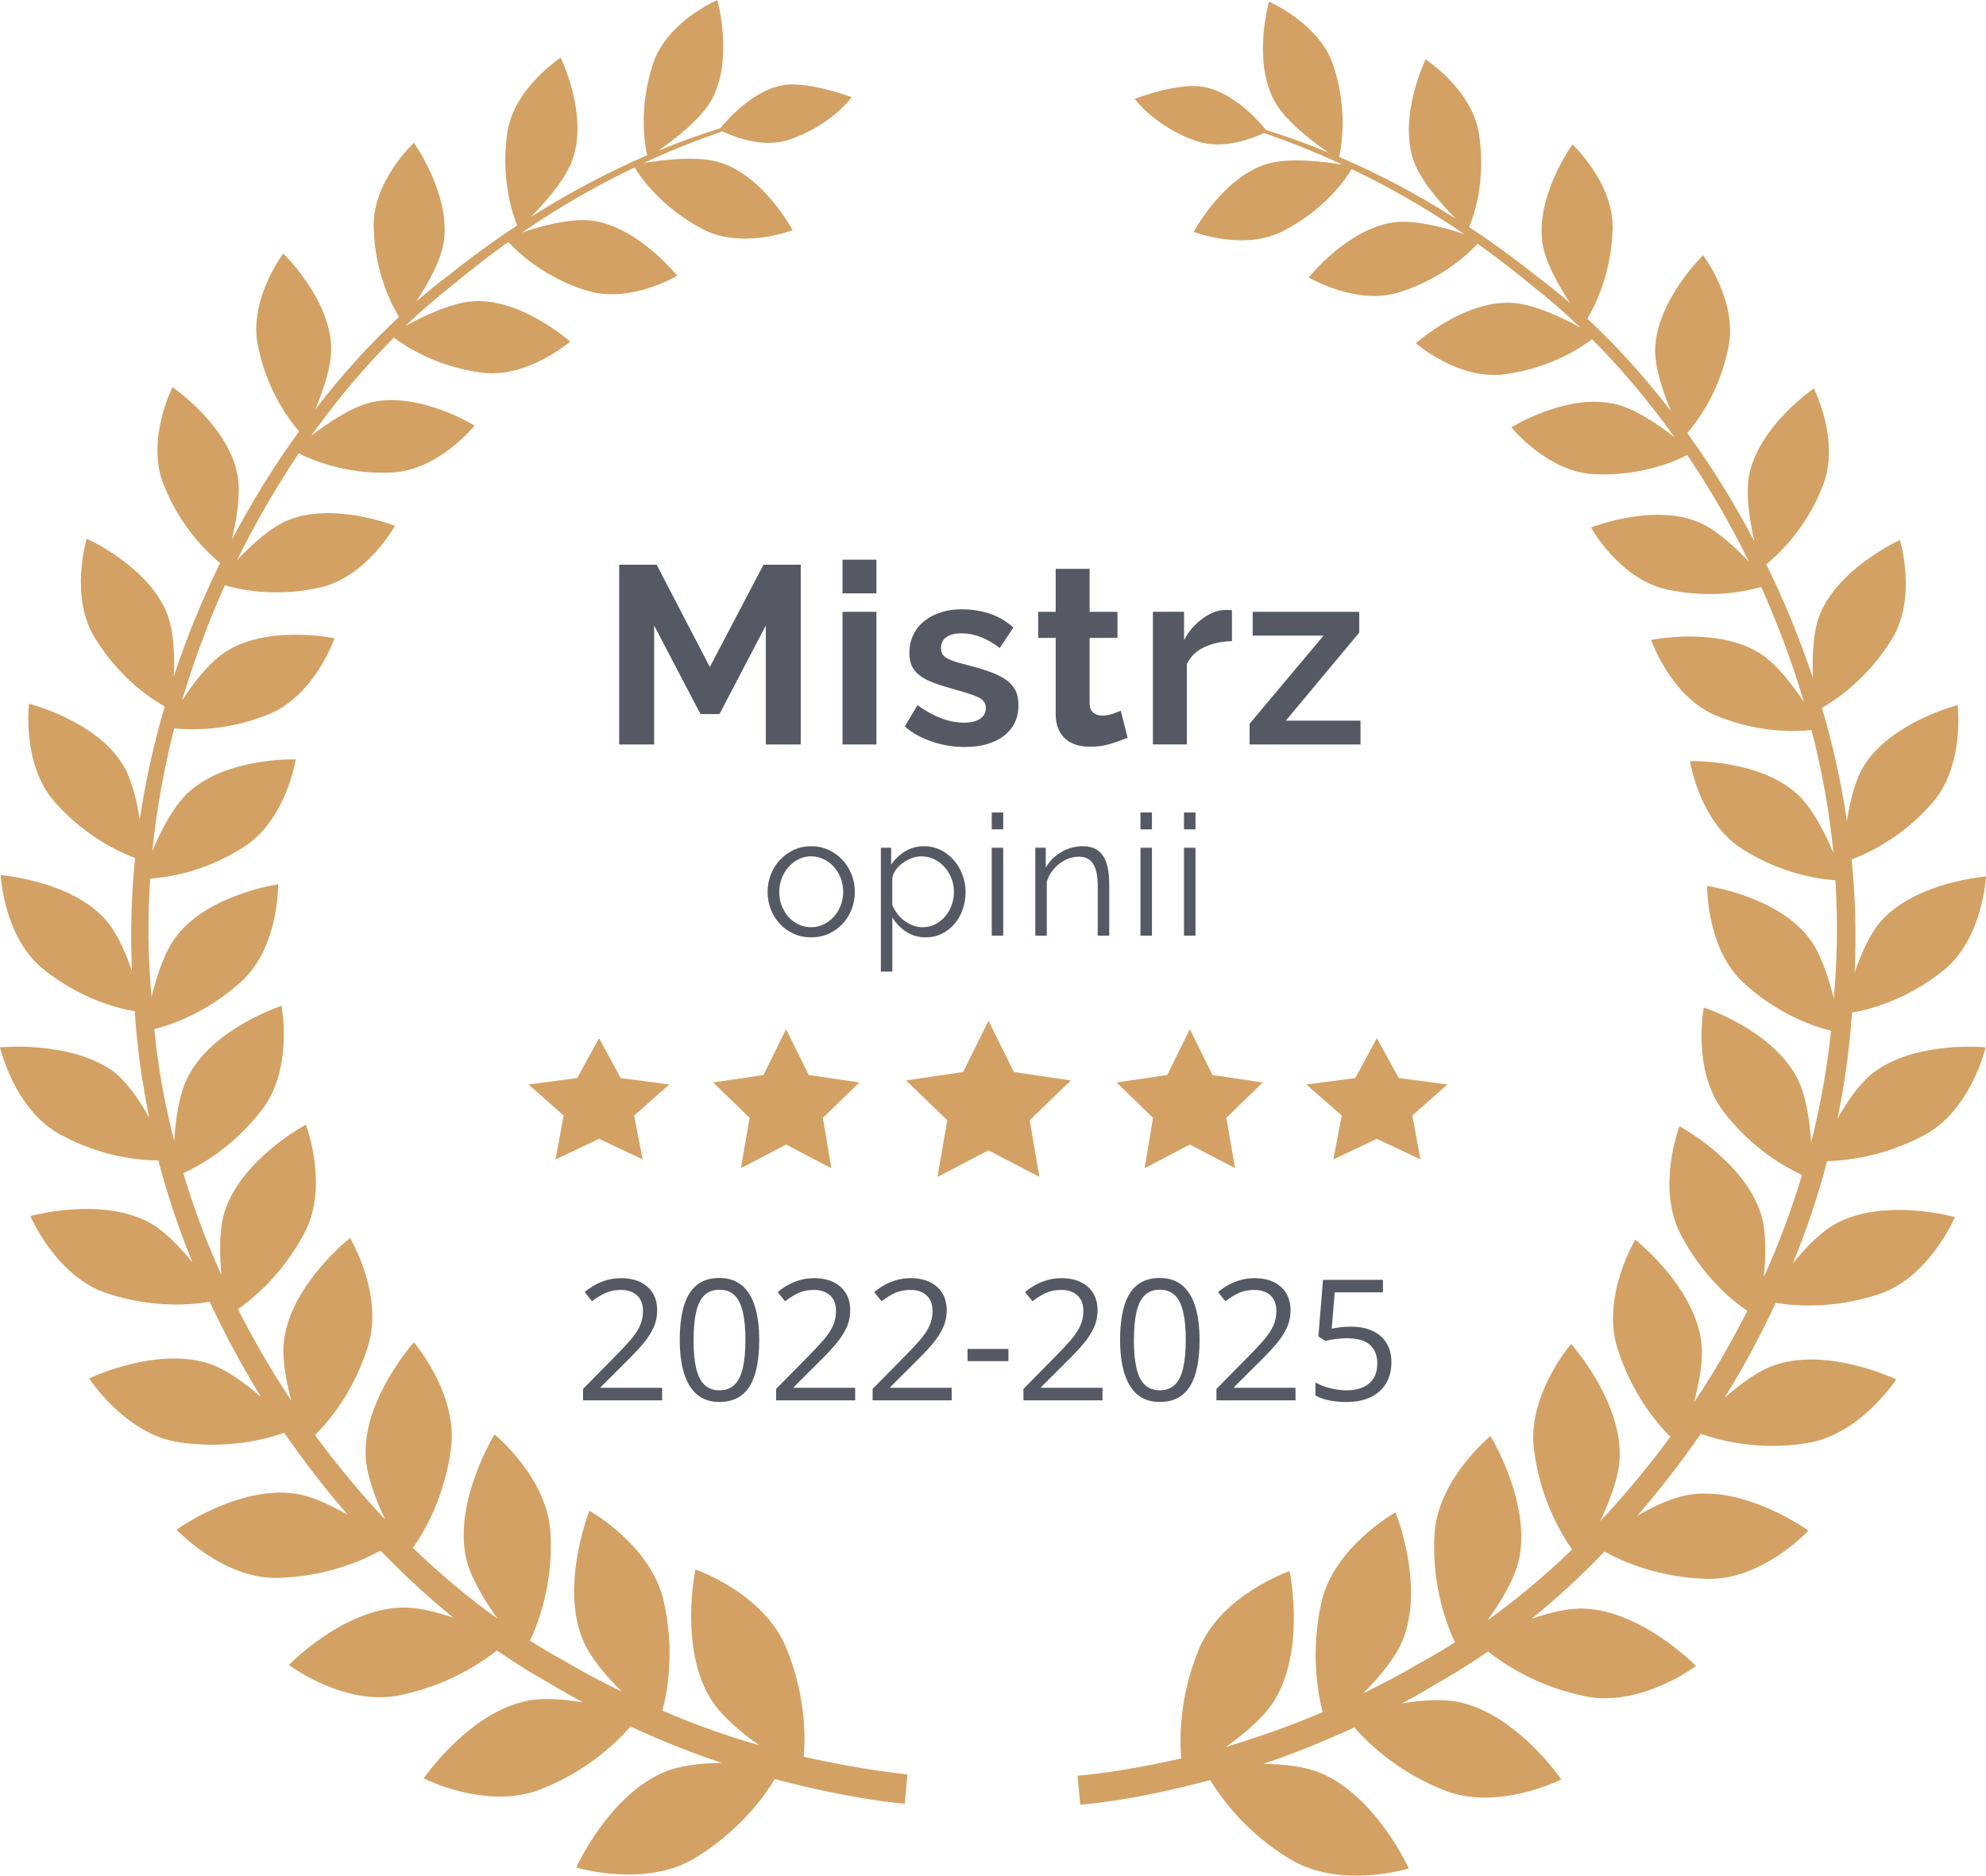 <?xml version="1.0" encoding="UTF-8"?>
<svg id="Warstwa_2" data-name="Warstwa 2" xmlns="http://www.w3.org/2000/svg" viewBox="0 0 588.3 555.72">
  <g id="Warstwa_1-2" data-name="Warstwa 1">
    <g style="isolation: isolate;">
      <path d="M196.11,414.9h-23.39v-3.39l9.55-9.69c1.77-1.79,3.27-3.38,4.48-4.79,1.21-1.4,2.14-2.78,2.77-4.14.63-1.36.95-2.85.95-4.48,0-2.02-.6-3.56-1.79-4.63-1.2-1.07-2.77-1.6-4.72-1.6-1.71,0-3.22.29-4.54.88s-2.67,1.42-4.05,2.49l-2.17-2.73c.94-.8,1.97-1.5,3.09-2.12,1.11-.62,2.31-1.11,3.59-1.46,1.28-.36,2.64-.54,4.09-.54,2.2,0,4.09.38,5.69,1.15,1.59.77,2.83,1.86,3.7,3.27.87,1.42,1.31,3.1,1.31,5.05s-.37,3.64-1.12,5.26c-.75,1.62-1.8,3.22-3.15,4.81-1.35,1.59-2.93,3.27-4.74,5.04l-7.76,7.74v.17h18.24v3.71Z" style="fill: #555963; stroke-width: 0px;"/>
      <path d="M224.9,397c0,2.9-.22,5.49-.66,7.76-.44,2.28-1.13,4.21-2.08,5.79-.94,1.58-2.17,2.78-3.66,3.6-1.5.82-3.3,1.23-5.4,1.23-2.65,0-4.85-.72-6.58-2.17-1.73-1.45-3.03-3.54-3.88-6.29-.85-2.74-1.28-6.05-1.28-9.92s.39-7.08,1.16-9.83c.77-2.74,2.02-4.85,3.75-6.32,1.73-1.47,4-2.21,6.84-2.21,2.69,0,4.9.73,6.64,2.18,1.74,1.46,3.04,3.56,3.88,6.3.85,2.74,1.27,6.04,1.27,9.88ZM205.44,397c0,3.32.25,6.09.76,8.3.5,2.21,1.32,3.87,2.45,4.97,1.13,1.1,2.62,1.65,4.46,1.65s3.32-.54,4.46-1.64c1.13-1.09,1.95-2.74,2.47-4.96.51-2.21.77-4.99.77-8.33s-.25-6.01-.76-8.22c-.5-2.21-1.32-3.87-2.44-4.98-1.12-1.11-2.62-1.67-4.49-1.67s-3.37.56-4.49,1.67c-1.12,1.12-1.93,2.78-2.43,4.98-.5,2.21-.74,4.94-.74,8.22Z" style="fill: #555963; stroke-width: 0px;"/>
      <path d="M253.29,414.9h-23.39v-3.39l9.55-9.69c1.77-1.79,3.27-3.38,4.48-4.79,1.21-1.4,2.14-2.78,2.77-4.14.63-1.36.95-2.85.95-4.48,0-2.02-.6-3.56-1.79-4.63-1.2-1.07-2.77-1.6-4.72-1.6-1.71,0-3.22.29-4.54.88s-2.67,1.42-4.05,2.49l-2.17-2.73c.94-.8,1.97-1.5,3.09-2.12,1.11-.62,2.31-1.11,3.59-1.46,1.28-.36,2.64-.54,4.09-.54,2.2,0,4.09.38,5.69,1.15,1.59.77,2.83,1.86,3.7,3.27.87,1.42,1.31,3.1,1.31,5.05s-.37,3.64-1.12,5.26c-.75,1.62-1.8,3.22-3.15,4.81-1.35,1.59-2.93,3.27-4.74,5.04l-7.76,7.74v.17h18.24v3.71Z" style="fill: #555963; stroke-width: 0px;"/>
      <path d="M281.88,414.9h-23.39v-3.39l9.55-9.69c1.77-1.79,3.27-3.38,4.48-4.79,1.21-1.4,2.14-2.78,2.77-4.14.63-1.36.95-2.85.95-4.48,0-2.02-.6-3.56-1.79-4.63-1.2-1.07-2.77-1.6-4.72-1.6-1.71,0-3.22.29-4.54.88s-2.67,1.42-4.05,2.49l-2.17-2.73c.94-.8,1.97-1.5,3.09-2.12,1.11-.62,2.31-1.11,3.59-1.46,1.28-.36,2.64-.54,4.09-.54,2.2,0,4.09.38,5.69,1.15,1.59.77,2.83,1.86,3.7,3.27.87,1.42,1.31,3.1,1.31,5.05s-.37,3.64-1.12,5.26c-.75,1.62-1.8,3.22-3.15,4.81-1.35,1.59-2.93,3.27-4.74,5.04l-7.76,7.74v.17h18.24v3.71Z" style="fill: #555963; stroke-width: 0px;"/>
      <path d="M286.61,403.28v-3.61h12.11v3.61h-12.11Z" style="fill: #555963; stroke-width: 0px;"/>
      <path d="M326.56,414.9h-23.39v-3.39l9.55-9.69c1.77-1.79,3.27-3.38,4.48-4.79,1.21-1.4,2.14-2.78,2.77-4.14.63-1.36.95-2.85.95-4.48,0-2.02-.6-3.56-1.79-4.63-1.2-1.07-2.77-1.6-4.72-1.6-1.71,0-3.22.29-4.54.88s-2.67,1.42-4.05,2.49l-2.17-2.73c.94-.8,1.97-1.5,3.09-2.12,1.11-.62,2.31-1.11,3.59-1.46,1.28-.36,2.64-.54,4.09-.54,2.2,0,4.09.38,5.69,1.15,1.59.77,2.83,1.86,3.7,3.27.87,1.42,1.31,3.1,1.31,5.05s-.37,3.64-1.12,5.26c-.75,1.62-1.8,3.22-3.15,4.81-1.35,1.59-2.93,3.27-4.74,5.04l-7.76,7.74v.17h18.24v3.71Z" style="fill: #555963; stroke-width: 0px;"/>
      <path d="M355.34,397c0,2.9-.22,5.49-.66,7.76-.44,2.28-1.13,4.21-2.08,5.79-.94,1.58-2.17,2.78-3.66,3.6-1.5.82-3.3,1.23-5.4,1.23-2.65,0-4.85-.72-6.58-2.17-1.73-1.45-3.03-3.54-3.88-6.29-.85-2.74-1.28-6.05-1.28-9.92s.39-7.08,1.16-9.83c.77-2.74,2.02-4.85,3.75-6.32,1.73-1.47,4-2.21,6.84-2.21,2.69,0,4.9.73,6.64,2.18,1.74,1.46,3.04,3.56,3.88,6.3.85,2.74,1.27,6.04,1.27,9.88ZM335.88,397c0,3.32.25,6.09.76,8.3.5,2.21,1.32,3.87,2.45,4.97,1.13,1.1,2.62,1.65,4.46,1.65s3.32-.54,4.46-1.64c1.13-1.09,1.95-2.74,2.47-4.96.51-2.21.77-4.99.77-8.33s-.25-6.01-.76-8.22c-.5-2.21-1.32-3.87-2.44-4.98-1.12-1.11-2.62-1.67-4.49-1.67s-3.37.56-4.49,1.67c-1.12,1.12-1.93,2.78-2.43,4.98-.5,2.21-.74,4.94-.74,8.22Z" style="fill: #555963; stroke-width: 0px;"/>
      <path d="M383.73,414.9h-23.39v-3.39l9.55-9.69c1.77-1.79,3.27-3.38,4.48-4.79,1.21-1.4,2.14-2.78,2.77-4.14.63-1.36.95-2.85.95-4.48,0-2.02-.6-3.56-1.79-4.63-1.2-1.07-2.77-1.6-4.72-1.6-1.71,0-3.22.29-4.54.88s-2.67,1.42-4.05,2.49l-2.17-2.73c.94-.8,1.97-1.5,3.09-2.12,1.11-.62,2.31-1.11,3.59-1.46,1.28-.36,2.64-.54,4.09-.54,2.2,0,4.09.38,5.69,1.15,1.59.77,2.83,1.86,3.7,3.27.87,1.42,1.31,3.1,1.31,5.05s-.37,3.64-1.12,5.26c-.75,1.62-1.8,3.22-3.15,4.81-1.35,1.59-2.93,3.27-4.74,5.04l-7.76,7.74v.17h18.24v3.71Z" style="fill: #555963; stroke-width: 0px;"/>
      <path d="M400.21,393.07c2.42,0,4.53.41,6.32,1.23,1.79.82,3.18,2.01,4.16,3.58.98,1.56,1.48,3.46,1.48,5.69,0,2.44-.53,4.54-1.59,6.31-1.06,1.77-2.58,3.12-4.57,4.08-1.99.95-4.36,1.43-7.13,1.43-1.86,0-3.58-.16-5.18-.49-1.6-.33-2.94-.81-4.03-1.46v-3.86c1.19.72,2.63,1.29,4.32,1.71,1.69.42,3.34.63,4.93.63,1.81,0,3.39-.29,4.75-.87,1.36-.58,2.42-1.46,3.17-2.64.76-1.18,1.14-2.66,1.14-4.46,0-2.38-.73-4.21-2.19-5.51-1.46-1.29-3.76-1.94-6.9-1.94-1.01,0-2.12.08-3.32.24-1.2.16-2.2.34-2.98.54l-2.05-1.34,1.37-16.75h17.75v3.71h-14.28l-.9,10.77c.62-.13,1.42-.26,2.39-.4.98-.14,2.08-.21,3.32-.21Z" style="fill: #555963; stroke-width: 0px;"/>
    </g>
    <path d="M238.1,520.5c.5-6.3.5-18.6-5.3-32.5-6.7-16.1-26.8-23-26.8-23,0,0-4.9,23.2,4.6,38.5,3.1,4.9,8.9,9.8,14.3,13.6-8.7-2.5-18.4-5.8-28.7-10.3,1.6-5.9,3.7-17.9.4-32.4-3.7-16.6-22-26.8-22-26.8,0,0-8.6,21.6-2.1,37.9,2.1,5.3,7,11.1,11.7,15.7-5.7-2.8-11.5-5.8-17.4-9.3-3.3-1.8-6.5-3.7-9.8-5.8,2.5-5.3,6.8-16.6,6.1-31.5-.7-16.7-16.6-29.6-16.6-29.6,0,0-12,19.4-8.5,36.3,1.2,5.9,5.5,12.8,9.4,18.3-8.5-6.1-16.9-13.1-25.1-21,3.3-4.6,9.4-14.9,11.3-29.5,2.1-16.2-11-31.4-11-31.4,0,0-14.9,16.6-14.3,33.5.2,5.8,3,13.1,5.8,19-7.3-7.7-14.2-16.1-20.8-25,4.1-4.1,11.5-12.8,15.7-26.3,4.8-15.3-5.3-32.1-5.3-32.1,0,0-17.2,13.5-19.5,29.9-.8,5.4.5,12.3,2.1,18.3-5.7-8.6-11-17.6-15.8-27.1,4.5-3.2,13.3-10.4,19.8-22.8,7.2-14,.3-31.9.3-31.9,0,0-18.9,10.1-24,25.6-1.7,5.3-1.6,12.7-1,19-4.4-9.7-8.2-19.8-11.3-30.2,4.8-2.2,14.8-7.7,23.3-18.8,9.4-12.2,5.8-30.8,5.8-30.8,0,0-20,6.5-27.5,20.6-2.8,5.1-3.9,13-4.3,19.4-2.8-10.8-4.8-21.8-5.9-33.1,4.9-1.2,15.6-4.8,25.9-14.2,11.1-10.2,10.8-28.7,10.8-28.7,0,0-20.4,2.9-30,15.2-3.6,4.5-6,12-7.5,18.1-1.1-11.8-1.2-23.5-.4-35,4.8-.3,16-1.8,27.8-9.4,12.5-8,15.3-25.9,15.3-25.9,0,0-20.2-.7-31.6,9.6-4.6,4.1-8.4,11.7-10.9,17.6,1.3-12.4,3.5-24.6,6.5-36.4,4.7.5,15.7.9,28.3-4.3,13.4-5.6,19.2-22.4,19.2-22.4,0,0-19.4-4.1-32.1,3.9-4.9,3.1-9.8,9.4-13.1,14.6,3.5-11.8,7.8-23.2,12.7-34.2,4.4,1.3,15,3.6,28.1.7,13.9-3.1,22.3-18.3,22.3-18.3,0,0-18-7.2-31.6-1.7-5.3,2.1-11.1,7.5-15.2,11.9,5.5-11.2,11.7-21.8,18.3-31.7,3.7,1.9,13.8,6.3,27.5,5.7,13.9-.6,24.6-13.9,24.6-13.9,0,0-16.1-10-30.2-7-6.1,1.3-13.4,6.3-18.2,10,7.7-10.8,15.9-20.5,24.5-29.1,2.9,2.2,12.1,8.6,26,10.4,13.5,1.8,26.2-9.2,26.2-9.2,0,0-13.9-12.4-28-12-6.7.2-15.6,4.5-20.8,7.4,4.7-4.6,9.6-8.7,14.4-12.5,5.5-4.5,10.8-8.7,16.1-12.4,2.5,2.7,10.3,10.4,23.2,14.4,12.8,4,26.8-4.4,26.8-4.4,0,0-11.3-14.3-25-16.3-6.4-.9-15.5,1.6-21,3.5,12-8.2,23.3-14.5,33.4-19.3,1.5,2.6,7.8,11.8,20.2,18.3,11.6,6.1,26.6.3,26.6.3,0,0-8.4-15.8-21.3-20-6.7-2.2-17.5-.8-22.8.1,9-4.2,16.9-7.2,23.3-9.4,2.7,1.3,11.8,5.3,20,2.4,12.3-4.2,18.3-12.5,18.3-12.5,0,0-12.7-4.8-20.2-3.6-9.4,1.6-17.1,10.8-18.7,12.8-5.2,1.6-11.5,3.8-18.5,6.7,4.5-3.1,12.9-9.4,16.1-15.5,6.3-12,1.5-29.2,1.5-29.2,0,0-14.8,6.3-19,18.7-4.5,13.5-2.4,24.6-1.8,27.3-10.2,4.4-22,10.4-34.5,18.3,4.1-4.1,10.6-11.3,12.6-17.6,4.3-13.2-3.7-29.6-3.7-29.6,0,0-13.8,8.9-15.8,22.1-2.1,14,1.7,24.6,2.9,27.6-6.7,4.4-13.6,9.4-20.6,15-3.1,2.3-6.2,4.9-9.3,7.5,3.3-5,7.4-12.1,8.2-17.9,1.9-14-8.9-29.1-8.9-29.1,0,0-12.3,11.4-11.9,25,.3,13.5,5.4,23.2,7.5,26.6-8.6,8-17,17.2-24.8,27.4,2.3-5.5,4.9-12.9,4.7-18.6-.5-14.4-14.2-27.6-14.2-27.6,0,0-10.3,13.6-7.5,27.3,2.7,13.5,9.5,22.3,12.2,25.4-7.2,9.9-13.9,20.7-19.9,32.1,1.4-6,2.8-14.2,1.5-19.9-3.1-14.4-19.1-25.3-19.1-25.3,0,0-7.9,15.5-2.7,28.7,5.2,13.2,13.6,20.8,16.8,23.4-5.2,10.7-9.9,21.9-13.7,33.6.3-6.1,0-13.6-2.1-18.8-5.6-13.9-23.7-22-23.7-22,0,0-5.2,17,2.4,29.4,7.3,11.9,16.7,18.1,20.7,20.3-3.2,10.9-5.7,22-7.4,33.5-.9-5.7-2.4-12.1-5.1-16.4-8.1-13-27.7-17.9-27.7-17.9,0,0-2.2,18,7.6,29.1,9.1,10.3,19.2,14.9,23.8,16.6-1.1,11-1.4,22.2-.9,33.5-1.9-5.5-4.5-11.5-7.9-15.3-10.5-11.6-31-13.1-31-13.1,0,0,.9,18.5,12.7,27.9,11,8.8,22.1,11.6,27,12.4.7,10.7,2.2,21.2,4.3,31.5-2.8-5-6.5-10.4-10.4-13.5-12.9-9.4-33.8-7.3-33.8-7.3,0,0,4.2,18.4,17.8,25.8,12.4,6.8,23.9,7.7,29.1,7.7,2.7,10.3,6.1,20.4,10.1,30.2-3.8-4.6-8.4-9.5-13-11.9-14.4-7.6-35-1.8-35-1.8,0,0,7.5,17.7,22.4,22.8,13.8,4.6,25.5,3.5,30.7,2.6,4.6,9.8,9.7,19.2,15.2,28.2-4.7-4.1-10.3-8.2-15.4-9.9-15.8-5.1-35.5,4.4-35.5,4.4,0,0,10.7,16.5,26.5,18.9,14.7,2.2,26.3-1,31.3-2.8,5.9,8.6,12.2,16.7,18.8,24.3-5.1-2.9-10.9-5.7-15.8-6.3-16.8-2.3-34.9,10.7-34.9,10.7,0,0,13.7,14.7,30,14.3,14.6-.4,25.4-5.3,30.4-8.1,7,7.2,14.2,13.9,21.6,19.9-5.2-1.8-10.9-3.2-15.6-3-17.3.6-33.1,17-33.1,17,0,0,16.3,12.3,32.7,9,14.3-2.9,24.2-9.6,28.9-13.3,5.2,3.6,10.5,6.9,15.7,9.8,3.3,2,6.6,3.8,9.8,5.6-5.8-1-12-1.5-16.9-.4-17.2,3.7-30.3,22.9-30.3,22.9,0,0,18.6,9.5,34.5,3.3,14.1-5.5,22.9-14.2,26.8-18.7,9.5,4.5,18.6,8,27,10.8-5.9.1-12.1.7-16.7,2.6-16.7,6.8-26.4,28.4-26.4,28.4,0,0,20.4,6.2,35.2-2.8,13.1-8,20.4-18.1,23.6-23.4,23.8,6.3,38.5,7.3,38.5,7.3l.4-4.3.4-4.3c0-.2-11.5-1-30.7-5.3ZM570.4,336.1c13.5-7.4,17.8-25.8,17.8-25.8,0,0-20.9-2.1-33.5,7.7-3.9,3.1-7.6,8.4-10.4,13.5,2.1-10.3,3.6-20.8,4.3-31.5,4.9-.8,16-3.6,27-12.4,11.8-9.4,12.7-27.9,12.7-27.9,0,0-20.5,1.5-31,13.1-3.4,3.8-6,9.8-7.9,15.3.5-11.3.2-22.5-.9-33.5,4.7-1.7,14.8-6.3,23.8-16.6,9.8-11.1,7.6-29.1,7.6-29.1,0,0-19.6,5-27.7,17.9-2.7,4.3-4.2,10.7-5.1,16.4-1.7-11.4-4.2-22.6-7.4-33.5,3.9-2.2,13.4-8.4,20.7-20.3,7.6-12.4,2.4-29.4,2.4-29.4,0,0-18,8.1-23.7,22-2.1,5.2-2.3,12.8-2.1,18.8-3.9-11.6-8.5-22.9-13.8-33.6,3.2-2.6,11.7-10.2,16.8-23.4,5.2-13.2-2.7-28.7-2.7-28.7,0,0-16,10.9-19.1,25.3-1.2,5.8.1,14,1.5,20-6-11.4-12.7-22.2-19.9-32.1,2.7-3.1,9.5-11.9,12.2-25.4,2.8-13.7-7.5-27.3-7.5-27.3,0,0-13.6,13.2-14.2,27.6-.2,5.7,2.4,13.1,4.7,18.6-7.9-10.2-16.2-19.4-24.8-27.4,2.1-3.4,7.1-13.1,7.5-26.6.3-13.7-11.9-25-11.9-25,0,0-10.9,15.1-8.9,29.1.8,5.8,4.9,12.9,8.2,17.9-3.1-2.7-6.2-5.2-9.3-7.5-7-5.6-13.9-10.6-20.6-15,1.2-2.9,5.1-13.6,2.9-27.6-2-13.2-15.8-22.1-15.8-22.1,0,0-8,16.4-3.7,29.6,2,6.2,8.5,13.4,12.6,17.6-12.5-8-24.2-13.9-34.5-18.3.6-2.7,2.7-13.9-1.8-27.3-4.2-12.4-19-18.7-19-18.7,0,0-4.9,17.2,1.5,29.2,3.2,6.1,11.5,12.3,16.1,15.5-7-2.9-13.3-5.1-18.5-6.7-1.6-2-9.3-11.2-18.7-12.8-7.5-1.3-20.2,3.6-20.2,3.6,0,0,6.1,8.3,18.3,12.5,8.2,2.8,17.3-1.1,20-2.4,6.4,2.2,14.3,5.2,23.3,9.4-5.3-.9-16-2.3-22.8-.1-12.9,4.2-21.3,20-21.3,20,0,0,15,5.8,26.6-.3,12.4-6.4,18.7-15.7,20.2-18.3,10.1,4.8,21.4,11.1,33.4,19.3-5.5-1.9-14.7-4.4-21.1-3.5-13.7,2-25,16.3-25,16.3,0,0,14,8.4,26.8,4.4,13-4.1,20.7-11.7,23.2-14.4,5.3,3.8,10.7,7.9,16.1,12.4,4.9,3.8,9.7,8,14.4,12.5-5.2-2.9-14.1-7.2-20.8-7.4-14.1-.5-28,12-28,12,0,0,12.6,11,26.2,9.2,13.9-1.8,23.1-8.2,26-10.4,8.6,8.6,16.8,18.4,24.5,29.1-4.8-3.8-12.1-8.8-18.2-10-14.1-3-30.2,7-30.2,7,0,0,10.7,13.3,24.6,13.9,13.6.6,23.7-3.7,27.5-5.7,6.7,9.9,12.8,20.5,18.3,31.7-4.1-4.4-9.9-9.8-15.2-11.9-13.6-5.5-31.6,1.7-31.6,1.7,0,0,8.4,15.2,22.3,18.3,13,2.9,23.6.6,28.1-.7,4.9,10.9,9.2,22.4,12.7,34.2-3.4-5.2-8.2-11.5-13.2-14.6-12.7-7.9-32.1-3.9-32.1-3.9,0,0,5.8,16.8,19.2,22.4,12.6,5.2,23.6,4.8,28.3,4.3,3.1,11.8,5.3,24,6.5,36.4-2.5-5.9-6.3-13.5-10.9-17.6-11.4-10.2-31.6-9.6-31.6-9.6,0,0,2.8,17.9,15.3,25.9,11.8,7.6,23.1,9.1,27.8,9.4.7,11.5.6,23.2-.5,35-1.5-6.1-3.9-13.6-7.5-18.1-9.6-12.3-30-15.2-30-15.2,0,0-.3,18.5,10.8,28.7,10.2,9.4,21,13,25.9,14.2-1.2,11.3-3.2,22.4-5.9,33.1-.4-6.4-1.5-14.2-4.3-19.4-7.5-14.1-27.5-20.6-27.5-20.6,0,0-3.6,18.5,5.8,30.8,8.5,11.1,18.5,16.6,23.3,18.8-3.1,10.4-6.9,20.5-11.3,30.2.6-6.3.8-13.7-1-19-5.1-15.5-24-25.6-24-25.6,0,0-6.9,18,.3,31.9,6.4,12.4,15.2,19.7,19.8,22.8-4.8,9.4-10,18.5-15.8,27.1,1.6-6,2.9-13,2.1-18.3-2.3-16.4-19.5-29.9-19.5-29.9,0,0-10.1,16.8-5.3,32.1,4.2,13.4,11.6,22.2,15.7,26.3-6.6,8.9-13.5,17.3-20.8,25,2.8-5.9,5.6-13.1,5.8-19,.5-16.9-14.4-33.5-14.4-33.5,0,0-13.1,15.1-11,31.4,1.9,14.6,8,24.8,11.3,29.5-8.2,7.9-16.6,14.9-25.1,21,4-5.5,8.2-12.4,9.4-18.3,3.5-16.9-8.5-36.3-8.5-36.3,0,0-15.9,12.9-16.6,29.6-.7,14.9,3.6,26.2,6.1,31.5-3.3,2.1-6.5,4-9.8,5.8-5.9,3.5-11.7,6.5-17.4,9.3,4.7-4.7,9.5-10.4,11.7-15.7,6.6-16.4-2.1-37.9-2.1-37.9,0,0-18.3,10.1-22,26.8-3.2,14.5-1.1,26.5.4,32.4-10.4,4.4-20,7.7-28.7,10.3,5.4-3.8,11.2-8.7,14.3-13.6,9.5-15.3,4.6-38.5,4.6-38.5,0,0-20.1,6.9-26.8,23-5.8,13.9-5.8,26.2-5.3,32.5-19.3,4.4-30.7,5.1-30.7,5.1l.4,4.3.4,4.3s14.7-.9,38.5-7.3c3.2,5.3,10.5,15.5,23.6,23.4,14.9,9.1,35.2,2.8,35.2,2.8,0,0-9.7-21.6-26.4-28.4-4.6-1.9-10.8-2.5-16.7-2.6,8.4-2.8,17.4-6.4,27-10.8,3.9,4.5,12.7,13.2,26.8,18.7,15.9,6.2,34.5-3.3,34.5-3.3,0,0-13.1-19.2-30.3-22.9-4.9-1-11.1-.6-16.9.4,3.2-1.7,6.5-3.6,9.8-5.6,5.2-2.9,10.5-6.2,15.7-9.8,4.7,3.7,14.5,10.4,28.9,13.3,16.4,3.3,32.7-9,32.7-9,0,0-15.9-16.3-33.1-17-4.7-.2-10.3,1.2-15.6,3,7.4-6,14.6-12.6,21.6-19.9,5,2.8,15.8,7.7,30.4,8.1,16.4.4,30-14.3,30-14.3,0,0-18.1-13.1-34.9-10.7-5,.7-10.8,3.4-15.8,6.3,6.6-7.6,12.9-15.7,18.8-24.3,5,1.8,16.6,5.1,31.3,2.8,15.9-2.4,26.6-18.9,26.6-18.9,0,0-19.7-9.5-35.5-4.4-5.1,1.6-10.8,5.8-15.4,9.9,5.6-9,10.7-18.4,15.2-28.2,5.2.9,16.9,2,30.7-2.6,14.9-5,22.4-22.8,22.4-22.8,0,0-20.6-5.8-35,1.8-4.6,2.4-9.3,7.3-13,11.9,4-9.8,7.4-19.8,10.1-30.2,5.3-.3,16.8-1.2,29.2-8Z" style="fill: #d3a163; stroke-width: 0px;"/>
    <g>
      <polygon points="177.46 307.61 183.86 319.41 198.26 321.31 187.86 330.51 190.36 343.51 177.46 337.41 164.56 343.51 166.96 330.51 156.56 321.31 170.96 319.41 177.46 307.61" style="fill: #d3a163; stroke-width: 0px;"/>
      <polygon points="226.16 318.51 211.26 320.71 222.06 331.21 219.46 346.11 232.86 339.11 246.26 346.11 243.76 331.21 254.56 320.71 239.56 318.51 232.86 304.91 226.16 318.51" style="fill: #d3a163; stroke-width: 0px;"/>
      <polygon points="285.31 317.61 268.41 320.11 280.61 331.91 277.71 348.71 292.81 340.81 307.91 348.71 305.01 331.91 317.21 320.11 300.31 317.61 292.81 302.41 285.31 317.61" style="fill: #d3a163; stroke-width: 0px;"/>
      <polygon points="345.76 318.51 330.76 320.71 341.56 331.21 339.06 346.11 352.46 339.11 365.86 346.11 363.26 331.21 374.06 320.71 359.16 318.51 352.46 304.91 345.76 318.51" style="fill: #d3a163; stroke-width: 0px;"/>
      <polygon points="401.46 319.41 386.96 321.31 397.46 330.51 394.96 343.51 407.86 337.41 420.76 343.51 418.36 330.51 428.76 321.31 414.36 319.41 407.86 307.61 401.46 319.41" style="fill: #d3a163; stroke-width: 0px;"/>
    </g>
    <rect x="159.76" y="376.6" width="265.8" height="94.6" style="fill: none; stroke-width: 0px;"/>
    <g>
      <path d="M226.85,220.57v-35.25l-13.73,26.25h-5.62l-13.73-26.25v35.25h-10.35v-53.25h11.1l15.75,30.3,15.9-30.3h11.03v53.25h-10.35Z" style="fill: #555963; stroke-width: 0px;"/>
      <path d="M249.57,175.8v-9.98h10.05v9.98h-10.05ZM249.57,220.57v-39.3h10.05v39.3h-10.05Z" style="fill: #555963; stroke-width: 0px;"/>
      <path d="M285.79,221.32c-3.3,0-6.52-.52-9.67-1.58-3.15-1.05-5.85-2.55-8.1-4.5l3.75-6.3c2.4,1.7,4.74,2.99,7.01,3.86,2.27.88,4.54,1.31,6.79,1.31,2,0,3.57-.38,4.72-1.12,1.15-.75,1.73-1.82,1.73-3.22s-.67-2.42-2.02-3.08c-1.35-.65-3.55-1.4-6.6-2.25-2.55-.7-4.73-1.37-6.52-2.02-1.8-.65-3.25-1.39-4.35-2.21-1.1-.83-1.9-1.77-2.4-2.85-.5-1.07-.75-2.36-.75-3.86,0-2,.39-3.8,1.16-5.4.77-1.6,1.86-2.96,3.26-4.09,1.4-1.12,3.04-1.99,4.91-2.59s3.91-.9,6.11-.9c2.95,0,5.71.43,8.29,1.27,2.57.85,4.94,2.23,7.09,4.12l-4.05,6.07c-2-1.5-3.94-2.6-5.81-3.3-1.88-.7-3.74-1.05-5.59-1.05-1.7,0-3.13.35-4.27,1.05-1.15.7-1.73,1.83-1.73,3.38,0,.7.14,1.27.41,1.73.27.45.71.85,1.31,1.2.6.35,1.39.69,2.36,1.01.98.33,2.19.66,3.64,1.01,2.7.7,5.01,1.4,6.94,2.1,1.92.7,3.5,1.5,4.73,2.4,1.22.9,2.12,1.94,2.7,3.11.57,1.18.86,2.59.86,4.24,0,3.85-1.43,6.89-4.28,9.11-2.85,2.23-6.73,3.34-11.62,3.34Z" style="fill: #555963; stroke-width: 0px;"/>
      <path d="M334.02,218.55c-1.35.6-3,1.2-4.95,1.8-1.95.6-4,.9-6.15.9-1.4,0-2.71-.18-3.94-.52-1.23-.35-2.3-.91-3.23-1.69-.93-.77-1.66-1.77-2.21-3-.55-1.22-.82-2.71-.82-4.46v-22.58h-5.18v-7.72h5.18v-12.75h10.05v12.75h8.25v7.72h-8.25v19.2c0,1.4.36,2.39,1.09,2.96.72.58,1.61.86,2.66.86s2.07-.17,3.08-.53c1-.35,1.8-.65,2.4-.9l2.02,7.95Z" style="fill: #555963; stroke-width: 0px;"/>
      <path d="M364.92,189.97c-3.05.05-5.77.64-8.18,1.76-2.4,1.12-4.12,2.81-5.17,5.06v23.77h-10.05v-39.3h9.22v8.4c.7-1.35,1.52-2.56,2.48-3.64.95-1.07,1.97-2.01,3.08-2.81,1.1-.8,2.21-1.41,3.34-1.84,1.12-.42,2.21-.64,3.26-.64h1.24c.27,0,.54.03.79.08v9.15Z" style="fill: #555963; stroke-width: 0px;"/>
      <path d="M370.17,214.42l21.9-26.1h-21v-7.05h31.57v6.15l-21.75,26.1h22.12v7.05h-32.85v-6.15Z" style="fill: #555963; stroke-width: 0px;"/>
    </g>
    <g>
      <path d="M240.28,277.72c-1.9,0-3.63-.36-5.2-1.08-1.57-.72-2.92-1.69-4.07-2.92-1.15-1.23-2.04-2.67-2.68-4.3-.63-1.63-.95-3.35-.95-5.15s.32-3.57.97-5.2c.65-1.63,1.55-3.07,2.7-4.3,1.15-1.23,2.51-2.22,4.08-2.95,1.57-.73,3.28-1.1,5.15-1.1s3.59.37,5.17,1.1c1.58.73,2.95,1.72,4.1,2.95,1.15,1.23,2.05,2.67,2.7,4.3.65,1.63.97,3.37.97,5.2s-.32,3.52-.95,5.15c-.63,1.63-1.52,3.07-2.68,4.3-1.15,1.23-2.52,2.21-4.1,2.92-1.58.72-3.33,1.08-5.23,1.08ZM230.83,264.32c0,1.47.25,2.82.75,4.07s1.18,2.35,2.02,3.3c.85.95,1.85,1.69,3,2.23,1.15.53,2.38.8,3.68.8s2.52-.27,3.67-.83c1.15-.55,2.16-1.3,3.02-2.25.87-.95,1.55-2.06,2.05-3.32.5-1.27.75-2.63.75-4.1s-.25-2.79-.75-4.08c-.5-1.28-1.18-2.4-2.05-3.35-.87-.95-1.88-1.7-3.02-2.25-1.15-.55-2.38-.83-3.67-.83s-2.52.27-3.65.83c-1.13.55-2.13,1.31-3,2.27-.87.97-1.55,2.09-2.05,3.38-.5,1.28-.75,2.66-.75,4.12Z" style="fill: #555963; stroke-width: 0px;"/>
      <path d="M274.23,277.72c-2.2,0-4.14-.56-5.82-1.67-1.68-1.12-3.04-2.53-4.08-4.23v16.05h-3.4v-36.7h3.05v5.05c1.07-1.63,2.45-2.96,4.15-3.98,1.7-1.02,3.55-1.52,5.55-1.52,1.8,0,3.45.38,4.95,1.12s2.8,1.75,3.9,3,1.96,2.69,2.57,4.33c.62,1.63.93,3.32.93,5.05,0,1.83-.28,3.57-.85,5.2-.57,1.63-1.38,3.07-2.42,4.3-1.05,1.23-2.3,2.21-3.75,2.92-1.45.72-3.04,1.08-4.78,1.08ZM273.28,274.72c1.4,0,2.67-.3,3.82-.9,1.15-.6,2.13-1.39,2.95-2.38.82-.98,1.44-2.1,1.88-3.35.43-1.25.65-2.54.65-3.88,0-1.4-.25-2.73-.75-4-.5-1.27-1.18-2.38-2.05-3.35-.87-.97-1.89-1.73-3.08-2.3-1.18-.57-2.46-.85-3.82-.85-.87,0-1.78.17-2.73.52-.95.35-1.83.82-2.65,1.4-.82.58-1.52,1.27-2.1,2.05-.58.78-.94,1.61-1.08,2.48v8c.4.93.91,1.8,1.52,2.6.62.8,1.32,1.49,2.1,2.08.78.58,1.62,1.04,2.52,1.38.9.33,1.83.5,2.8.5Z" style="fill: #555963; stroke-width: 0px;"/>
      <path d="M293.78,245.72v-5h3.4v5h-3.4ZM293.78,277.22v-26.05h3.4v26.05h-3.4Z" style="fill: #555963; stroke-width: 0px;"/>
      <path d="M328.58,277.22h-3.4v-14.55c0-3.1-.46-5.35-1.38-6.75-.92-1.4-2.33-2.1-4.23-2.1-1,0-2,.18-3,.55-1,.37-1.92.88-2.77,1.55-.85.67-1.61,1.46-2.27,2.38-.67.92-1.15,1.91-1.45,2.97v15.95h-3.4v-26.05h3.1v5.9c1.07-1.9,2.59-3.43,4.57-4.6,1.98-1.17,4.14-1.75,6.48-1.75,1.43,0,2.65.27,3.65.8,1,.53,1.8,1.28,2.4,2.25.6.97,1.03,2.15,1.3,3.55.27,1.4.4,2.95.4,4.65v15.25Z" style="fill: #555963; stroke-width: 0px;"/>
      <path d="M337.83,245.72v-5h3.4v5h-3.4ZM337.83,277.22v-26.05h3.4v26.05h-3.4Z" style="fill: #555963; stroke-width: 0px;"/>
      <path d="M350.73,245.72v-5h3.4v5h-3.4ZM350.73,277.22v-26.05h3.4v26.05h-3.4Z" style="fill: #555963; stroke-width: 0px;"/>
    </g>
  </g>
</svg>